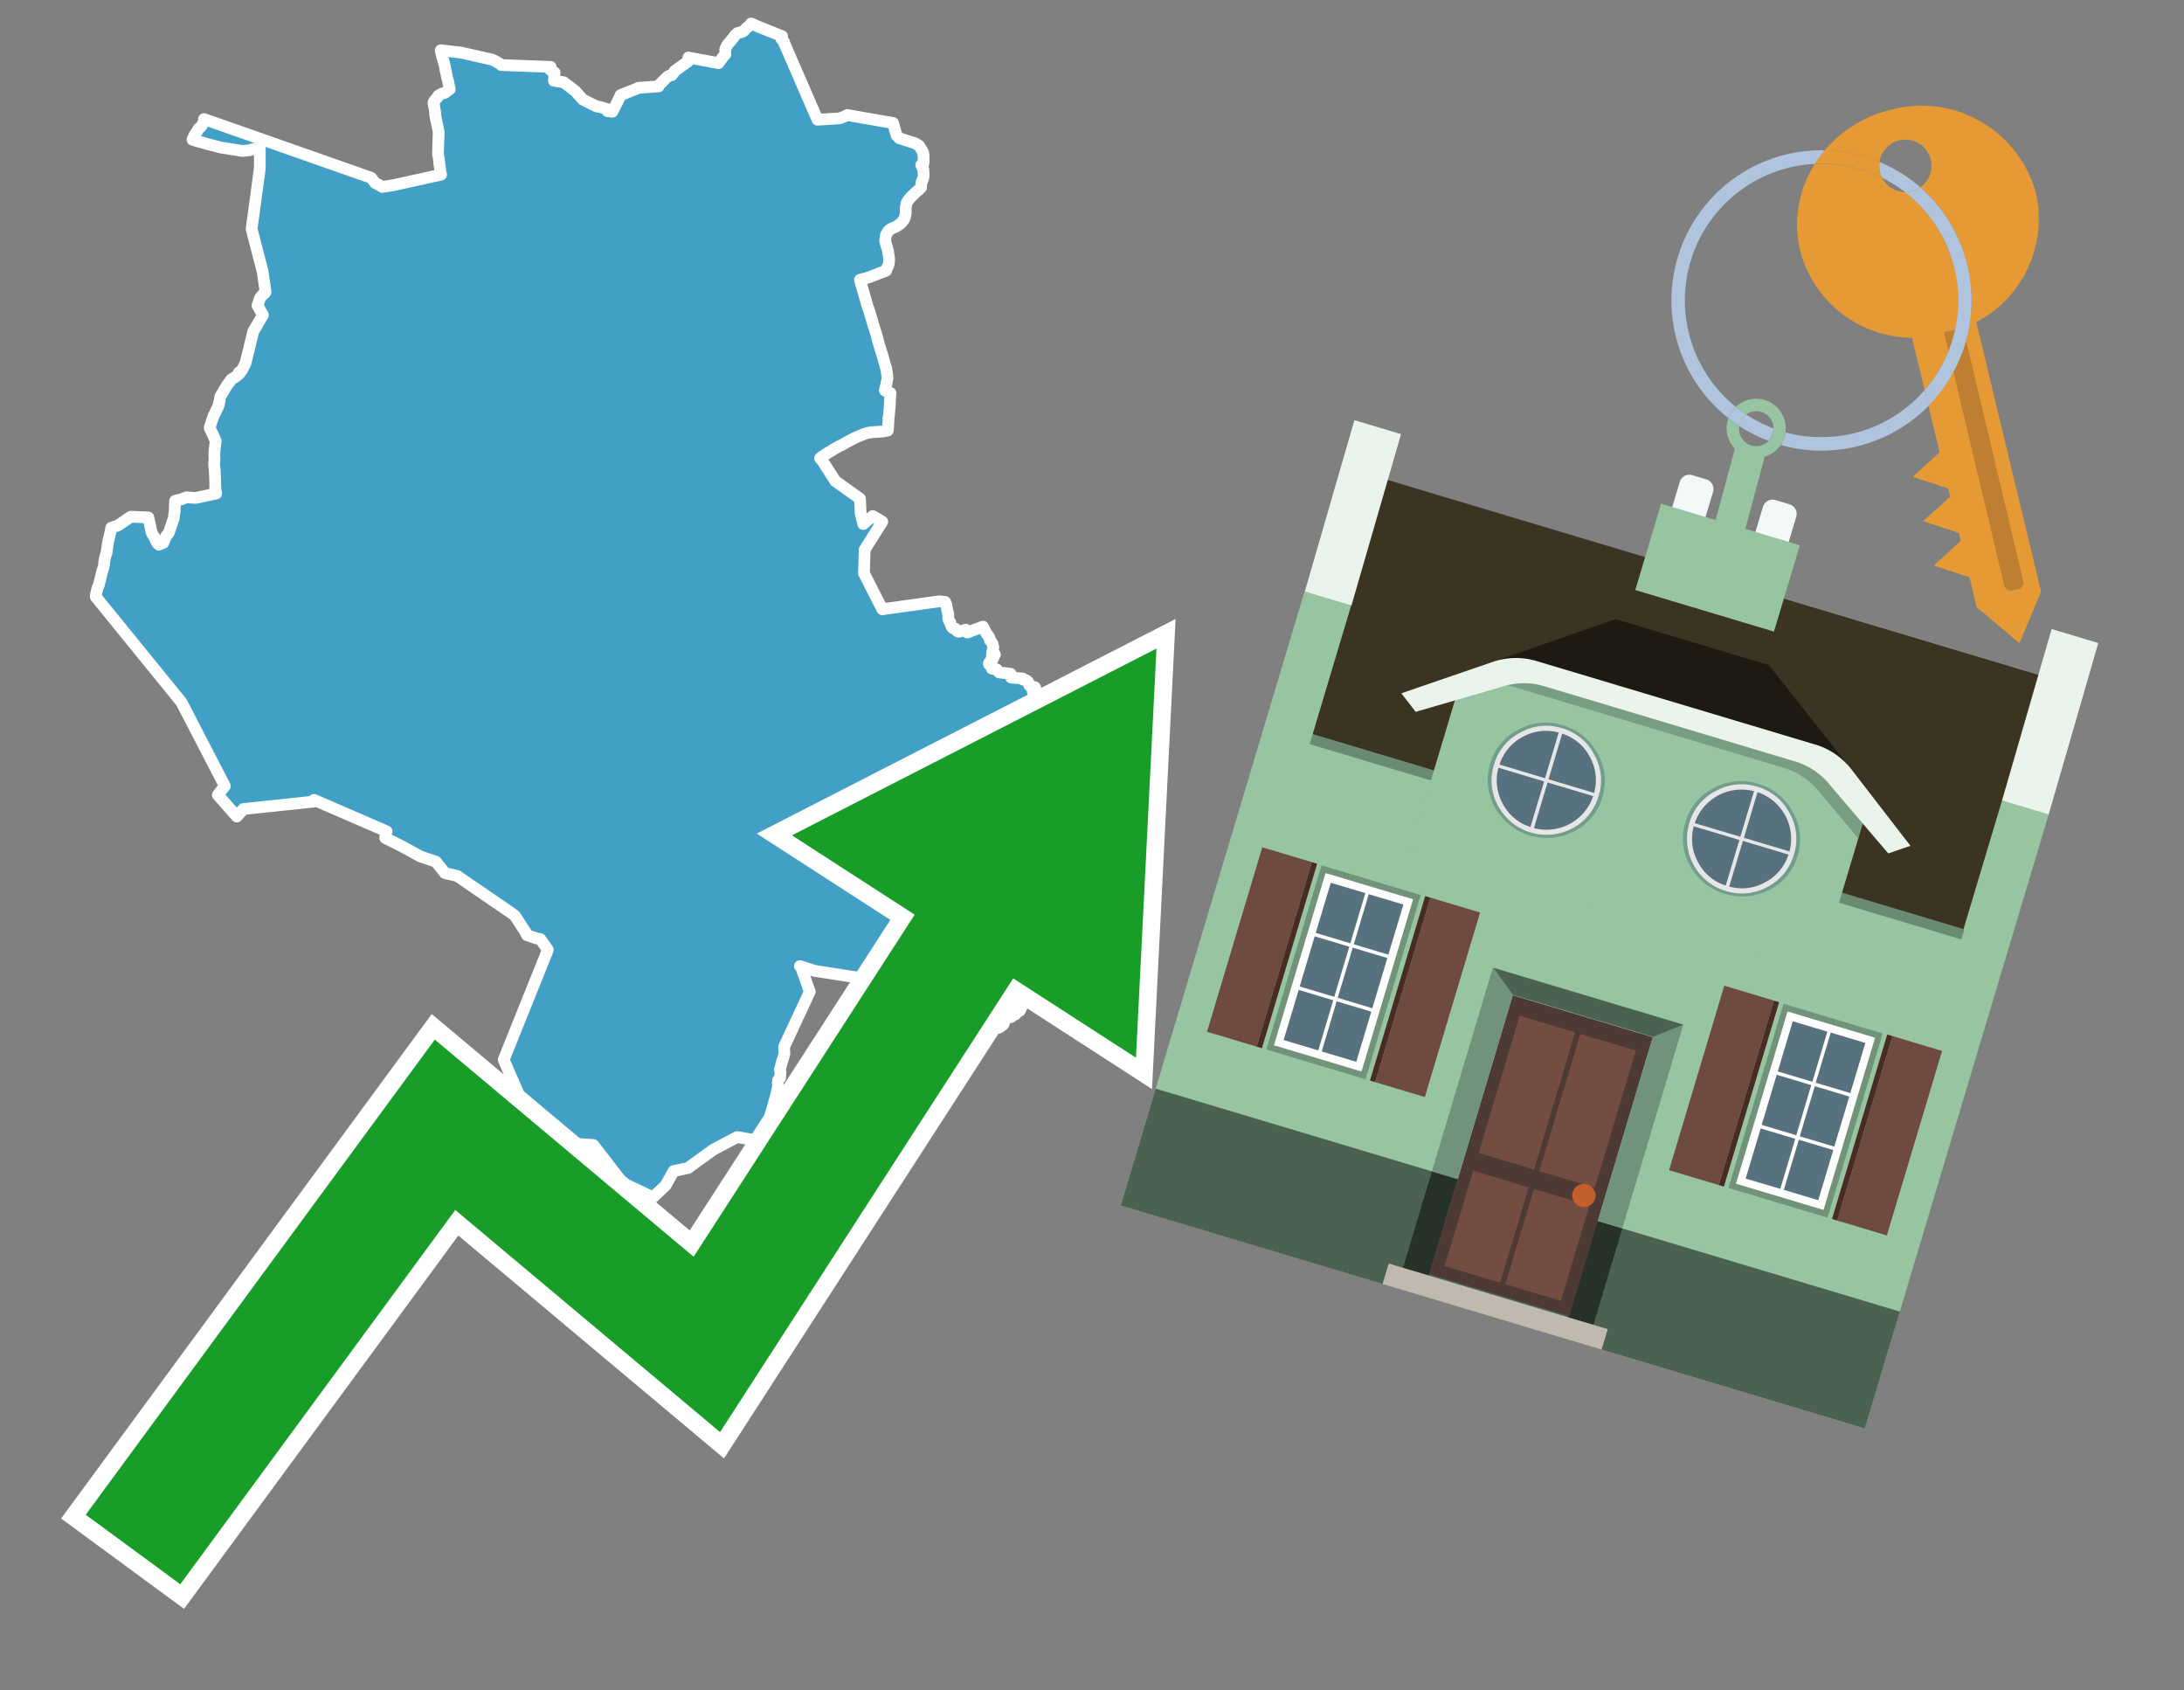 <svg id="Text" xmlns="http://www.w3.org/2000/svg" width="93.05" height="72" viewBox="0 0 93.05 72"><rect x="0" y="0" width="93.05" height="72" fill="#808080" stroke="none"/><polygon points="11.19,11.57 10.72,9.75 11.07,7.17 11.07,6.31 10.89,6.34 10.71,6.37 10.63,6.4 10.33,6.43 9.39,6.28 9.25,6.24 8.85,6.14 8.62,6.07 8.46,6.03 8.29,5.98 8.2,5.95 8.21,5.92 8.24,5.86 8.26,5.81 8.3,5.74 8.33,5.69 8.4,5.59 8.43,5.53 8.46,5.48 8.57,5.39 8.59,5.36 8.63,5.29 8.68,5.19 8.68,5.16 8.69,5.13 8.69,5.07 15.81,7.57 15.99,7.8 16.08,7.84 16.22,7.92 16.29,7.96 16.75,7.89 18.79,7.44 18.76,7.28 18.74,7.12 18.73,7.06 18.72,7 18.7,6.78 18.66,6.54 18.69,5.64 18.65,5.42 18.56,5 18.55,4.93 18.54,4.87 18.54,4.82 18.54,4.79 18.51,4.59 18.49,4.49 18.49,4.45 18.47,4.41 18.47,4.37 18.48,4.34 18.51,4.29 18.59,4.2 18.63,4.16 18.67,4.08 18.77,4.02 18.82,3.99 18.94,3.96 18.98,3.93 19.1,3.84 19.16,3.8 19.12,3.6 19.11,3.55 19.08,3.41 19.05,3.3 19.02,3.16 18.97,2.92 18.95,2.8 18.91,2.65 18.87,2.51 18.86,2.48 18.84,2.42 18.83,2.36 18.81,2.29 18.79,2.21 18.78,2.18 18.78,2.14 19.65,2.24 20.96,2.54 21.08,2.59 21.33,2.74 21.36,2.77 23.46,2.85 23.45,2.89 23.43,2.96 23.56,3.06 23.63,3.09 23.6,3.38 23.6,3.44 23.79,3.47 24.01,3.5 24.29,3.71 24.51,3.88 24.83,4.24 25.41,4.53 25.58,4.56 25.84,4.64 25.86,4.68 25.88,4.73 26.09,4.76 26.41,4.13 26.44,4.05 27.15,3.77 27.2,3.74 28.06,3.68 28.07,3.63 28.37,3.33 28.45,3.26 28.5,3.23 28.62,3.2 28.68,3.13 28.74,3.03 28.78,3 29.31,2.62 29.33,2.45 30.61,2.69 30.83,2.39 30.9,2.32 30.9,2.1 30.91,2.06 30.94,2.01 30.96,1.96 30.98,1.93 31,1.9 31.03,1.86 31.12,1.76 31.14,1.73 31.17,1.69 31.24,1.61 31.31,1.51 31.34,1.48 31.38,1.44 31.42,1.41 31.58,1.37 31.65,1.34 31.7,1.31 31.73,1.27 31.79,1.21 31.82,1.18 31.91,1.11 31.94,1.08 31.97,1.05 32,1 32.34,1.15 33.32,1.54 33.28,1.64 33.41,1.8 33.41,1.83 34.83,5.1 35.78,5.04 35.98,4.96 36.1,4.9 38.05,5.24 38.2,5.77 38.32,5.89 38.98,6.1 39.12,6.18 39.16,6.21 39.32,6.47 39.33,6.5 39.35,6.63 39.35,6.71 39.35,6.75 39.35,6.85 39.35,6.91 39.34,6.97 39.25,7.03 39.34,7.22 39.34,7.31 39.35,7.41 39.35,7.5 39.33,7.62 39.31,7.66 39.28,7.72 39.26,7.77 39.24,7.99 39.21,8.02 39.18,8.05 39.14,8.09 39.06,8.15 38.98,8.23 38.95,8.26 38.92,8.29 38.85,8.35 38.79,8.42 38.75,8.46 38.73,8.49 38.69,8.54 38.65,8.6 38.63,8.64 38.62,8.68 38.6,8.76 38.6,8.79 38.59,8.82 38.59,8.85 38.59,8.88 38.59,8.99 38.59,9.05 38.58,9.13 38.57,9.18 38.56,9.24 38.55,9.28 38.52,9.34 38.5,9.37 38.47,9.4 38.45,9.43 38.39,9.5 38.36,9.53 38.27,9.59 38.2,9.64 38.12,9.68 38.04,9.71 37.91,9.78 37.86,9.82 37.84,9.85 37.81,9.9 37.78,9.94 37.75,10 37.74,10.04 37.73,10.1 37.73,10.14 37.73,10.17 37.72,10.2 37.71,10.24 37.72,10.28 37.73,10.32 37.74,10.38 37.78,10.5 37.8,10.55 37.81,10.61 37.83,10.67 37.87,10.94 37.88,10.99 37.88,11.05 37.88,11.08 37.88,11.13 37.87,11.17 37.87,11.21 37.85,11.29 37.84,11.33 37.81,11.38 37.8,11.41 37.76,11.47 37.74,11.5 37.75,11.53 37.52,11.62 37.43,11.65 37.35,11.69 37.25,11.72 37.18,11.75 37.05,11.8 36.87,11.86 36.73,11.89 36.64,11.92 36.65,11.96 36.69,12.1 36.96,13.04 37.02,13.2 37.04,13.26 37.06,13.34 37.13,13.57 37.2,13.81 37.31,14.16 37.37,14.36 37.43,14.6 37.6,15.15 37.66,15.36 37.67,15.4 37.72,15.58 37.75,15.67 37.78,15.83 37.8,15.97 37.81,16.07 37.81,16.12 37.76,16.39 37.74,16.46 37.71,16.57 37.7,16.63 37.85,16.71 37.94,16.74 37.94,16.79 37.93,16.82 37.91,17.25 37.9,17.4 37.87,17.73 37.85,17.82 37.86,17.88 37.85,17.96 37.85,18.03 37.84,18.09 37.84,18.15 37.83,18.3 37.82,18.34 37.6,18.38 37.14,18.41 36.95,18.44 36.86,18.47 36.61,18.57 36.52,18.61 36.38,18.67 36.31,18.71 36.25,18.74 36.1,18.82 36.04,18.85 35.95,18.91 35.83,18.97 35.74,19.01 35.67,19.05 35.48,19.16 35.44,19.19 35.3,19.27 35.22,19.32 35.09,19.41 35.04,19.44 34.94,19.52 35.05,19.65 35.59,20.49 36.64,21.24 36.67,21.88 36.78,22.32 37.18,21.98 37.59,22.22 36.84,23.41 36.81,24.42 37.59,25.95 40.03,25.61 40.27,25.64 40.28,25.69 40.31,25.73 40.32,25.77 40.33,25.83 40.36,26 40.37,26.04 40.38,26.07 40.39,26.1 40.4,26.17 40.4,26.21 40.4,26.25 40.4,26.28 40.4,26.34 40.41,26.38 40.42,26.42 40.45,26.46 40.49,26.51 40.5,26.59 40.53,26.66 40.56,26.72 40.59,26.75 40.71,26.78 40.78,26.88 40.84,26.91 41.15,26.82 41.16,26.85 41.21,26.94 41.88,26.69 42.03,26.99 42.09,27.06 42.13,27.12 42.14,27.15 42.16,27.18 42.18,27.28 42.22,27.32 42.24,27.35 42.27,27.4 42.29,27.43 42.3,27.49 42.32,27.56 42.32,27.59 42.31,27.63 42.3,27.67 42.28,27.75 42.27,27.79 42.34,27.82 42.37,27.85 42.39,27.88 42.26,27.93 42.28,27.96 42.3,27.99 42.32,28.03 42.3,28.06 42.24,28.09 42.22,28.12 42.2,28.17 42.18,28.2 42.14,28.23 42.13,28.26 42.14,28.3 42.21,28.33 42.27,28.36 42.26,28.4 42.26,28.45 42.26,28.48 42.46,28.51 42.49,28.54 42.52,28.58 42.54,28.61 42.57,28.64 42.82,28.67 43.06,28.7 43.05,28.75 43.05,28.79 43.06,28.82 43.08,28.86 43.57,28.9 43.59,28.95 43.73,28.98 43.77,29.01 43.81,29.05 43.82,29.08 43.84,29.11 43.85,29.18 43.87,29.21 43.91,29.24 44.09,29.27 44.11,29.3 44.11,29.34 44.09,29.37 44.01,29.41 44,29.45 44.02,29.49 44.07,29.54 44.09,29.58 44.09,29.61 44.07,29.64 44.05,29.68 44.04,29.71 44.05,29.74 44.06,29.77 44.12,29.82 44.15,29.85 44.16,29.88 44.17,29.95 44.18,29.98 44.18,30.01 44.21,30.04 44.26,30.07 44.33,30.12 44.38,30.15 46.01,30.24 46.05,30.36 46.13,30.39 46.27,30.43 46.37,30.54 46.43,30.61 46.45,30.64 46.47,30.69 46.47,30.73 46.47,30.76 46.46,30.8 46.47,30.83 46.48,30.87 46.51,30.92 46.54,30.98 46.57,31.03 46.6,31.11 46.63,31.19 46.66,31.22 46.69,31.25 46.74,31.28 46.81,31.31 47.63,31.15 47.88,31.07 47.92,31.35 47.91,31.39 47.89,31.45 47.88,31.49 47.87,31.55 47.86,31.58 47.85,31.61 47.84,31.65 47.83,31.7 47.81,31.76 47.79,31.83 47.78,31.86 47.76,31.91 47.74,31.97 47.72,32.02 47.71,32.07 47.69,32.11 47.67,32.18 47.65,32.21 47.62,32.28 47.61,32.32 47.59,32.39 47.57,32.47 47.55,32.52 47.54,32.56 47.52,32.6 47.51,32.64 47.49,32.67 47.47,32.7 47.46,32.73 47.45,32.76 47.43,32.82 47.41,32.86 47.4,32.89 47.39,32.94 47.37,32.97 47.34,33.03 47.31,33.08 47.29,33.12 47.28,33.16 47.26,33.19 47.25,33.23 47.23,33.27 47.22,33.31 47.2,33.34 47.17,33.4 47.14,33.45 47.12,33.51 47.11,33.54 47.09,33.57 47.08,33.6 47.07,33.63 47.06,33.67 47.04,33.73 47.02,33.79 47,33.83 46.97,33.91 46.95,33.95 46.93,34.01 46.89,34.1 46.86,34.19 46.83,34.26 46.82,34.3 46.8,34.35 46.78,34.38 46.76,34.43 46.74,34.49 46.73,34.53 46.71,34.58 46.69,34.62 46.68,34.67 46.73,34.71 46.77,34.75 46.74,34.81 46.73,34.85 46.72,34.88 46.71,34.93 46.69,34.98 46.68,35.03 46.66,35.08 46.64,35.13 46.62,35.16 46.59,35.2 46.58,35.23 46.55,35.29 46.54,35.32 46.52,35.36 46.48,35.46 46.45,35.52 46.43,35.57 46.42,35.61 46.39,35.66 46.37,35.72 46.35,35.77 46.33,35.81 46.31,35.86 46.22,35.89 46.2,35.94 46.15,36.04 46.13,36.08 46.11,36.14 46.09,36.18 46.08,36.23 46.06,36.26 46.04,36.3 46.03,36.33 46.02,36.37 46,36.41 45.98,36.45 45.94,36.55 45.92,36.59 45.9,36.63 45.89,36.67 45.86,36.73 45.84,36.79 45.83,36.83 45.81,36.88 45.8,36.91 45.78,36.96 45.77,36.99 45.75,37.03 45.74,37.06 45.72,37.11 45.7,37.16 45.66,37.27 45.63,37.34 45.61,37.39 45.59,37.44 45.58,37.48 45.56,37.53 45.53,37.6 45.51,37.64 45.5,37.68 45.47,37.74 45.45,37.8 45.43,37.84 45.42,37.88 45.4,37.92 45.39,37.96 45.36,38.03 45.34,38.07 45.32,38.11 45.31,38.14 45.3,38.18 45.28,38.24 45.27,38.27 45.26,38.31 45.25,38.34 45.22,38.41 45.2,38.45 45.19,38.48 45.17,38.53 45.15,38.57 45.14,38.6 45.12,38.64 45.1,38.68 45.08,38.73 45.07,38.78 45.04,38.83 45.03,38.87 45,38.93 44.93,39.11 44.89,39.21 44.87,39.26 44.85,39.31 44.84,39.36 44.83,39.4 44.81,39.44 44.8,39.48 44.79,39.51 44.77,39.58 44.76,39.62 44.75,39.67 44.74,39.73 44.72,39.78 44.7,39.87 44.68,39.91 44.67,39.94 44.65,40.03 44.63,40.1 44.61,40.14 44.6,40.17 44.59,40.21 44.57,40.25 44.55,40.28 44.53,40.31 44.5,40.36 44.47,40.41 44.41,40.55 44.38,40.6 44.36,40.64 44.34,40.7 44.31,40.75 44.29,40.8 44.28,40.85 44.26,40.89 44.24,40.92 44.22,40.98 44.2,41.04 44.17,41.12 44.14,41.19 44.12,41.25 44.1,41.32 44.07,41.39 44.05,41.43 44.04,41.46 44.01,41.54 44.01,41.58 43.99,41.62 43.97,41.69 43.94,41.76 43.92,41.81 43.9,41.87 43.89,41.9 43.87,41.95 43.85,42.01 43.84,42.04 43.82,42.09 43.81,42.13 43.79,42.17 43.78,42.2 43.76,42.27 43.75,42.3 43.75,42.34 43.74,42.39 43.73,42.42 43.72,42.46 43.7,42.51 43.69,42.55 43.67,42.6 43.66,42.64 43.64,42.68 43.62,42.71 43.59,42.76 43.54,42.85 43.52,42.9 43.5,42.94 43.48,42.98 43.45,43.05 43.39,43.08 43.36,43.11 43.31,43.14 43.28,43.18 43.26,43.21 43.15,43.25 43.08,43.28 43.08,43.32 42.91,43.35 42.79,43.39 42.78,43.43 42.78,43.47 42.77,43.59 42.76,43.62 42.73,43.65 42.66,43.68 42.64,43.72 42.6,43.75 42.54,43.78 42.27,43.81 42.2,43.86 42.15,43.9 42.07,43.93 41.26,43.96 41.18,44.01 41.14,44.05 41.08,44.08 40.99,44.11 40.87,44.14 39.98,44.17 39.81,44.2 39.61,44.23 39.6,44.26 39.61,44.3 39.64,44.41 39.65,44.45 39.64,44.48 39.42,44.51 39.33,44.54 38.53,44.35 37.94,43.53 37.51,43.02 37.34,42.79 36.66,41.84 36.67,41.66 35.72,41.51 34.7,41.35 34.52,41.29 34.08,41.15 34.14,41.22 34.5,42.24 33.41,44.58 33.41,44.72 33.42,44.89 33.38,45.03 33.3,45.28 33.29,45.32 33.26,45.44 33.23,45.55 33.25,45.67 33.24,45.9 33.15,46.01 33.14,46.12 33.14,46.15 33.14,46.22 33.14,46.28 33.15,46.31 33.14,46.35 33.13,46.38 33.1,46.49 33.09,46.54 33.06,46.68 32.97,46.99 32.93,47.13 32.87,47.35 32.83,47.48 32.77,47.7 32.74,47.74 32.62,47.96 32.59,48.02 32.52,48.17 32.51,48.21 32.49,48.31 32.44,48.53 32.44,48.59 32.46,48.62 31.41,48.43 30.39,48.97 29.31,49.75 28.7,49.88 28.36,50.49 27.82,51 26.53,50.39 25.28,48.77 24.23,48.7 22.61,47.78 21.46,45.14 23.32,40.51 23.34,40.45 23.02,40 22.86,39.97 22.45,39.83 22.39,39.7 21.94,39.01 21.89,38.97 21.8,38.9 19.48,37.31 19.14,37.23 18.96,37.19 18.57,36.7 17.91,36.48 17.24,36.11 17.05,36.01 16.41,35.69 16.44,35.49 16.47,35.41 13.38,34.07 13.4,34.14 10.37,34.46 10.09,34.78 9.28,33.86 9.58,33.48 7.73,29.91 4.08,25.42 4.09,25.33 4.13,25.14 4.16,25.03 4.21,24.93 4.23,24.84 4.28,24.64 4.34,24.39 4.36,24.32 4.41,24.17 4.44,24 4.44,23.95 4.47,23.78 4.5,23.65 4.53,23.58 4.54,23.54 4.58,23.25 4.62,23.02 4.68,22.77 4.73,22.54 4.74,22.48 5.03,22.38 5.57,22.01 6.32,22.04 6.44,22.59 6.45,22.65 6.48,22.73 6.59,22.9 6.65,23.05 6.67,23.09 6.72,23.16 6.77,23.2 6.96,23.12 7.08,22.83 7.19,22.7 7.4,22.08 7.44,21.8 7.46,21.33 7.72,21.27 7.94,21.18 8.33,21.21 9.07,21.05 9.21,21.02 9.17,20.78 9.17,20.7 9.17,20.53 9.16,20.27 9.15,20.08 9.14,19.92 9.12,19.8 9.14,19.55 9.13,19.38 9.14,19.22 9.15,19.09 9.19,18.79 9.08,18.53 8.94,18.25 8.94,18.21 8.94,18.18 9.11,17.68 9.14,17.64 9.15,17.61 9.18,17.57 9.2,17.51 9.23,17.44 9.29,17.33 9.3,17.3 9.33,17.21 9.33,17.16 9.36,17.07 9.37,16.96 9.38,16.92 9.39,16.88 9.41,16.85 9.51,16.68 9.6,16.53 9.66,16.43 9.73,16.33 9.79,16.26 9.8,16.23 9.83,16.19 9.86,16.16 10.06,16.03 10.19,15.93 10.22,15.89 10.18,15.86 10.3,15.78 10.46,15.47 10.6,14.9 10.79,14.12 11.2,13.42 11.14,13.31 10.97,13.01 11.08,12.69 11.11,12.65 11.14,12.62 11.16,12.59 11.22,12.53 11.27,12.5 11.29,12.47 11.31,12.44 11.31,12.41 " fill="#42a0c7" stroke="#fff" stroke-linejoin="round" stroke-width="0.5"/><polygon points="49.272 27.624 33.741 35.58 38.97 38.959 29.553 53.529 18.525 44.281 3.652 64.518 7.681 67.479 19.396 51.538 30.678 60.999 43.169 41.673 48.398 45.053 49.272 27.624" fill="none" stroke="#fff" stroke-miterlimit="10" stroke-width="1.5"/><polygon points="49.272 27.624 33.741 35.58 38.97 38.959 29.553 53.529 18.525 44.281 3.652 64.518 7.681 67.479 19.396 51.538 30.678 60.999 43.169 41.673 48.398 45.053 49.272 27.624" fill="#179d28"/><path d="M80.19,7.577a1.16,1.16,0,0,1-.094-.251,1.114,1.114,0,0,1-.018-.429A6.367,6.367,0,0,0,77.743,6.4a5.269,5.269,0,0,0-.423.577c.1,0,.192-.007.288-.007A5.794,5.794,0,0,1,80.19,7.577Z" fill="#e69a35"/><path d="M77.608,6.4A6.394,6.394,0,0,0,73.64,17.81a1.26,1.26,0,0,1,.317-.48A5.821,5.821,0,0,1,77.32,6.981a5.269,5.269,0,0,1,.423-.577Z" fill="#b0c4de"/><path d="M84.2,13.72a4.962,4.962,0,0,0,2.545-5.48,5.047,5.047,0,0,0-6.179-3.566A5.322,5.322,0,0,0,77.743,6.4a6.367,6.367,0,0,1,2.335.493,1.114,1.114,0,1,1,1.736,1.084,6.392,6.392,0,0,1,.347,9.3l.479,1.985-.438.4-.716.648.92.3.6.2.082.341-.438.4-.716.648.92.3.605.2.082.341-.438.4-.716.649.92.3.605.2.307,1.274,1.821,1.534.921-2.2Z" fill="#e69a35"/><path d="M81.154,8.179a1.115,1.115,0,0,1-.964-.6,5.794,5.794,0,0,0-2.582-.6c-.1,0-.192,0-.288.007a4.783,4.783,0,0,0-.625,3.685,4.962,4.962,0,0,0,4.765,3.715L82,16.617a5.82,5.82,0,0,0-.846-8.438Z" fill="#e69a35"/><path d="M74.1,18.142a6.386,6.386,0,0,0,1.232.63.73.73,0,0,0,.224-.527h0a5.783,5.783,0,0,1-1.159-.593A.733.733,0,0,0,74.1,18.142Z" fill="#b0c4de"/><path d="M74.4,17.652q-.228-.152-.44-.322a1.26,1.26,0,0,0-.317.48c.148.117.3.228.46.332A.733.733,0,0,1,74.4,17.652Z" fill="#b0c4de"/><path d="M74.824,16.984a1.257,1.257,0,0,0-.867.346c.141.114.288.222.44.322a.731.731,0,0,1,1.159.593h0a.732.732,0,1,1-1.463,0,.7.7,0,0,1,.007-.1c-.158-.1-.312-.215-.46-.332a1.258,1.258,0,0,0,.273,1.3l-.979,3.635,1.275.341.98-3.639a1.266,1.266,0,0,0,.681-.5,1.249,1.249,0,0,0,.2-.538,1.328,1.328,0,0,0,.012-.168A1.262,1.262,0,0,0,74.824,16.984Z" fill="#97c4a1"/><path d="M85.974,25.1l-.226.053a.3.3,0,0,1-.362-.223l-2.56-10.777.81-.193L86.2,24.736A.3.3,0,0,1,85.974,25.1Z" fill="#bf7f32"/><path d="M80.1,7.326a1.16,1.16,0,0,0,.094.251,5.833,5.833,0,0,1,.964.6,1.137,1.137,0,0,0,.287-.031,1.108,1.108,0,0,0,.373-.167A6.371,6.371,0,0,0,80.078,6.9,1.114,1.114,0,0,0,80.1,7.326Z" fill="#b0c4de"/><path d="M77.608,18.618a5.836,5.836,0,0,1-1.534-.2,1.24,1.24,0,0,1-.2.537,6.4,6.4,0,0,0,6.291-1.666L82,16.617A5.807,5.807,0,0,1,77.608,18.618Z" fill="#b0c4de"/><path d="M81.814,7.981a1.108,1.108,0,0,1-.373.167,1.137,1.137,0,0,1-.287.031A5.82,5.82,0,0,1,82,16.617l.161.667a6.392,6.392,0,0,0-.347-9.3Z" fill="#b0c4de"/><polygon points="83.79 39.753 55.78 31.364 58.988 20.404 86.964 28.783 83.79 39.753 83.79 39.753" fill="#3c3422" fill-rule="evenodd"/><polygon points="81.705 53.32 87.284 34.692 85.297 34.097 83.656 39.575 55.926 31.269 57.567 25.791 55.579 25.196 47.746 51.348 79.451 60.844 81.705 53.32" fill="#97c4a1" fill-rule="evenodd"/><rect x="69.522" y="21.148" width="0.444" height="28.983" transform="translate(15.592 92.226) rotate(-73.326)" opacity="0.3"/><polygon points="87.284 34.692 85.297 34.097 87.411 26.793 89.398 27.388 87.284 34.692 87.284 34.692" fill="#eaf3ec" fill-rule="evenodd"/><polygon points="57.578 25.794 55.591 25.199 57.705 17.896 59.692 18.491 57.578 25.794 57.578 25.794" fill="#eaf3ec" fill-rule="evenodd"/><polygon points="79.451 60.844 80.943 55.865 49.238 46.369 47.747 51.348 79.451 60.844 79.451 60.844" fill="#4c6251" fill-rule="evenodd"/><path d="M71.566,20.528l-.522,1.743,1.418.425.523-1.744a.432.432,0,0,0-.289-.536l-.593-.177A.431.431,0,0,0,71.566,20.528Z" fill="#f3f9f8" fill-rule="evenodd"/><path d="M75.111,21.589l-.522,1.743,1.418.425.522-1.743a.43.43,0,0,0-.289-.536l-.593-.178A.43.43,0,0,0,75.111,21.589Z" fill="#f3f9f8" fill-rule="evenodd"/><polygon points="75.368 28.329 68.829 26.37 63.807 28.121 78.733 32.591 75.368 28.329" fill="#1e1a11"/><polygon points="78.248 32.422 64.442 28.287 62.236 28.998 60.064 36.247 77.453 41.455 79.651 34.116 78.248 32.422" fill="#97c4a1"/><path d="M77.74,32.516S65.088,28.725,65,28.7l-.938.43,11.892,3.562a3.175,3.175,0,0,1,1.532,1l1.685,2.02.327-1.09Z" fill-rule="evenodd" opacity="0.2"/><path d="M77.35,31.716,65.458,28.154a3.041,3.041,0,0,0-1.854.037l-3.9,1.339.611.79,3.626-1.054a3.045,3.045,0,0,1,1.855-.037l10.673,3.2A3.028,3.028,0,0,1,78,33.477l2.45,2.874.945-.325-2.518-3.26A3.036,3.036,0,0,0,77.35,31.716Z" fill="#eaf3ec"/><polygon points="76.683 23.223 70.773 21.453 69.671 25.132 75.581 26.902 76.683 23.223 76.683 23.223" fill="#97c4a1" fill-rule="evenodd"/><g id="Symbol_9_0_Layer2_0_MEMBER_8_MEMBER_21_MEMBER_0_FILL" data-name="Symbol 9 0 Layer2 0 MEMBER 8 MEMBER 21 MEMBER 0 FILL"><path d="M66.584,30.892a2.39,2.39,0,0,0-1.891.189,2.317,2.317,0,0,0-1.2,1.448A2.345,2.345,0,0,0,63.7,34.4a2.528,2.528,0,0,0,3.367,1.008,2.339,2.339,0,0,0,1.2-1.447,2.313,2.313,0,0,0-.208-1.87A2.394,2.394,0,0,0,66.584,30.892Z" fill="#729d8c"/></g><g id="Symbol_9_0_Layer2_0_MEMBER_8_MEMBER_21_MEMBER_1_FILL" data-name="Symbol 9 0 Layer2 0 MEMBER 8 MEMBER 21 MEMBER 1 FILL"><path d="M66.547,31.016a2.241,2.241,0,0,0-1.769.185,2.213,2.213,0,0,0-1.127,1.376,2.239,2.239,0,0,0,.185,1.768,2.341,2.341,0,0,0,3.145.942,2.234,2.234,0,0,0,1.126-1.376,2.207,2.207,0,0,0-.185-1.768A2.237,2.237,0,0,0,66.547,31.016Z" fill="#e6e6e6"/></g><g id="Symbol_9_0_Layer2_0_MEMBER_8_MEMBER_21_MEMBER_2_MEMBER_0_FILL" data-name="Symbol 9 0 Layer2 0 MEMBER 8 MEMBER 21 MEMBER 2 MEMBER 0 FILL"><path d="M65.787,33.284,63.843,32.7a2.036,2.036,0,0,0,.186,1.539,2.015,2.015,0,0,0,1.175.986Z" fill="#58717f"/></g><g id="Symbol_9_0_Layer2_0_MEMBER_8_MEMBER_21_MEMBER_2_MEMBER_1_FILL" data-name="Symbol 9 0 Layer2 0 MEMBER 8 MEMBER 21 MEMBER 2 MEMBER 1 FILL"><path d="M65.827,33.148l.582-1.944a2.01,2.01,0,0,0-1.523.178,2.037,2.037,0,0,0-1,1.183Z" fill="#58717f"/></g><g id="Symbol_9_0_Layer2_0_MEMBER_8_MEMBER_21_MEMBER_2_MEMBER_2_FILL" data-name="Symbol 9 0 Layer2 0 MEMBER 8 MEMBER 21 MEMBER 2 MEMBER 2 FILL"><path d="M67.878,33.91l-1.943-.582-.582,1.944a2.1,2.1,0,0,0,2.525-1.362Z" fill="#58717f"/></g><g id="Symbol_9_0_Layer2_0_MEMBER_8_MEMBER_21_MEMBER_2_MEMBER_3_FILL" data-name="Symbol 9 0 Layer2 0 MEMBER 8 MEMBER 21 MEMBER 2 MEMBER 3 FILL"><path d="M66.558,31.249l-.582,1.943,1.943.582a2.031,2.031,0,0,0-.186-1.539A2.009,2.009,0,0,0,66.558,31.249Z" fill="#58717f"/></g><g id="Symbol_9_0_Layer2_0_MEMBER_8_MEMBER_21_MEMBER_0_FILL-2" data-name="Symbol 9 0 Layer2 0 MEMBER 8 MEMBER 21 MEMBER 0 FILL"><path d="M74.9,33.384a2.4,2.4,0,0,0-1.891.189,2.316,2.316,0,0,0-1.2,1.448,2.341,2.341,0,0,0,.209,1.87A2.527,2.527,0,0,0,75.387,37.9a2.345,2.345,0,0,0,1.2-1.447,2.314,2.314,0,0,0-.209-1.87A2.389,2.389,0,0,0,74.9,33.384Z" fill="#729d8c"/></g><g id="Symbol_9_0_Layer2_0_MEMBER_8_MEMBER_21_MEMBER_1_FILL-2" data-name="Symbol 9 0 Layer2 0 MEMBER 8 MEMBER 21 MEMBER 1 FILL"><path d="M74.867,33.508a2.239,2.239,0,0,0-1.768.185,2.21,2.21,0,0,0-1.127,1.376,2.316,2.316,0,0,0,1.564,2.883,2.261,2.261,0,0,0,1.765-.173A2.237,2.237,0,0,0,76.428,36.4a2.209,2.209,0,0,0-.185-1.769A2.239,2.239,0,0,0,74.867,33.508Z" fill="#e6e6e6"/></g><g id="Symbol_9_0_Layer2_0_MEMBER_8_MEMBER_21_MEMBER_2_MEMBER_0_FILL-2" data-name="Symbol 9 0 Layer2 0 MEMBER 8 MEMBER 21 MEMBER 2 MEMBER 0 FILL"><path d="M74.107,35.776l-1.943-.582a2.031,2.031,0,0,0,.186,1.539,2.009,2.009,0,0,0,1.175.986Z" fill="#58717f"/></g><g id="Symbol_9_0_Layer2_0_MEMBER_8_MEMBER_21_MEMBER_2_MEMBER_1_FILL-2" data-name="Symbol 9 0 Layer2 0 MEMBER 8 MEMBER 21 MEMBER 2 MEMBER 1 FILL"><path d="M74.148,35.64,74.73,33.7a2.1,2.1,0,0,0-2.525,1.362Z" fill="#58717f"/></g><g id="Symbol_9_0_Layer2_0_MEMBER_8_MEMBER_21_MEMBER_2_MEMBER_2_FILL-2" data-name="Symbol 9 0 Layer2 0 MEMBER 8 MEMBER 21 MEMBER 2 MEMBER 2 FILL"><path d="M76.2,36.4l-1.943-.582-.582,1.944a2.015,2.015,0,0,0,1.523-.178A2.036,2.036,0,0,0,76.2,36.4Z" fill="#58717f"/></g><g id="Symbol_9_0_Layer2_0_MEMBER_8_MEMBER_21_MEMBER_2_MEMBER_3_FILL-2" data-name="Symbol 9 0 Layer2 0 MEMBER 8 MEMBER 21 MEMBER 2 MEMBER 3 FILL"><path d="M74.879,33.741,74.3,35.684l1.943.582a2.1,2.1,0,0,0-1.361-2.525Z" fill="#58717f"/></g><polygon points="51.426 43.946 53.542 44.58 55.896 36.723 53.78 36.089 51.426 43.946 51.426 43.946" fill="#6e4a3f" fill-rule="evenodd"/><polygon points="53.542 44.58 53.764 44.647 56.117 36.789 55.896 36.723 53.542 44.58 53.542 44.58" fill="#482b22" fill-rule="evenodd"/><polygon points="60.706 46.726 58.59 46.092 60.943 38.235 63.059 38.868 60.706 46.726 60.706 46.726" fill="#6e4a3f" fill-rule="evenodd"/><polygon points="58.59 46.092 58.368 46.026 60.722 38.168 60.943 38.235 58.59 46.092 58.59 46.092" fill="#482b22" fill-rule="evenodd"/><rect x="53.146" y="39.209" width="8.19" height="4.408" transform="translate(1.145 84.365) rotate(-73.326)" fill="#719379"/><polygon points="60.205 38.304 56.474 37.187 54.277 44.522 58.008 45.639 60.205 38.304 60.205 38.304" fill="#fff" fill-rule="evenodd"/><path d="M59.792,38.527l-.64,2.136-1.474-.442.639-2.135,1.475.441Zm-1.621-.485-.64,2.136-1.474-.442L56.7,37.6l1.474.442Zm-2.158,1.84,1.475.441-.64,2.136-1.474-.441.639-2.136Zm-.683,2.282,1.474.441-.639,2.136L54.69,44.3l.64-2.135Zm.981,2.621.639-2.136,1.475.442-.64,2.135-1.474-.441Zm2.158-1.84L56.994,42.5l.64-2.136,1.474.442-.639,2.136Z" fill="#58717f" fill-rule="evenodd"/><polygon points="80.39 52.621 78.274 51.988 80.628 44.13 82.743 44.764 80.39 52.621 80.39 52.621" fill="#6e4a3f" fill-rule="evenodd"/><polygon points="78.274 51.988 78.053 51.921 80.406 44.064 80.628 44.13 78.274 51.988 78.274 51.988" fill="#482b22" fill-rule="evenodd"/><polygon points="71.111 49.842 73.227 50.476 75.58 42.619 73.464 41.985 71.111 49.842 71.111 49.842" fill="#6e4a3f" fill-rule="evenodd"/><polygon points="73.227 50.476 73.448 50.542 75.802 42.685 75.58 42.619 73.227 50.476 73.227 50.476" fill="#482b22" fill-rule="evenodd"/><rect x="72.83" y="45.105" width="8.19" height="4.408" transform="translate(9.534 107.426) rotate(-73.326)" fill="#719379"/><polygon points="76.159 43.083 79.889 44.2 77.692 51.535 73.962 50.418 76.159 43.083 76.159 43.083" fill="#fff" fill-rule="evenodd"/><path d="M76.381,43.5l1.475.442-.64,2.135-1.475-.441.64-2.136ZM78,43.981l1.474.442-.64,2.136-1.474-.442L78,43.981Zm.791,2.724-.64,2.135L76.679,48.4l.64-2.136,1.474.442Zm-.684,2.282-.639,2.135L76,50.68l.64-2.135,1.474.442Zm-2.26,1.65L74.375,50.2l.639-2.135,1.475.441-.64,2.136Zm-.791-2.724.64-2.135,1.474.441-.639,2.136-1.475-.442Z" fill="#58717f" fill-rule="evenodd"/><polygon points="67.888 56.431 69.118 52.323 68.019 51.994 66.789 56.102 67.888 56.431 67.888 56.431" fill="#263128" fill-rule="evenodd"/><polygon points="60.877 54.331 62.108 50.223 61.007 49.894 59.776 54.002 60.877 54.331 60.877 54.331" fill="#263128" fill-rule="evenodd"/><g id="Symbol_9_0_Layer2_0_MEMBER_8_MEMBER_12_MEMBER_0_FILL" data-name="Symbol 9 0 Layer2 0 MEMBER 8 MEMBER 12 MEMBER 0 FILL"><path d="M70.418,44.178l-5.965-1.786L60.9,54.27l5.964,1.786Z" fill="#4e3a34"/></g><g id="Symbol_9_0_Layer2_0_MEMBER_8_MEMBER_12_MEMBER_1_MEMBER_0_FILL" data-name="Symbol 9 0 Layer2 0 MEMBER 8 MEMBER 12 MEMBER 1 MEMBER 0 FILL"><path d="M65.358,49.815l1.75-5.843-2.363-.708L63,49.107Z" fill="#744d42"/></g><g id="Symbol_9_0_Layer2_0_MEMBER_8_MEMBER_12_MEMBER_1_MEMBER_1_FILL" data-name="Symbol 9 0 Layer2 0 MEMBER 8 MEMBER 12 MEMBER 1 MEMBER 1 FILL"><path d="M67.331,44.039l-1.75,5.842,2.364.708,1.75-5.842Z" fill="#744d42"/></g><g id="Symbol_9_0_Layer2_0_MEMBER_8_MEMBER_12_MEMBER_2_MEMBER_0_FILL" data-name="Symbol 9 0 Layer2 0 MEMBER 8 MEMBER 12 MEMBER 2 MEMBER 0 FILL"><path d="M63.915,54.633l1.215-4.058-2.363-.707-1.215,4.057Z" fill="#744d42"/></g><g id="Symbol_9_0_Layer2_0_MEMBER_8_MEMBER_12_MEMBER_2_MEMBER_1_FILL" data-name="Symbol 9 0 Layer2 0 MEMBER 8 MEMBER 12 MEMBER 2 MEMBER 1 FILL"><path d="M66.5,55.407l1.215-4.057-2.363-.708L64.138,54.7Z" fill="#744d42"/></g><g id="Symbol_9_0_Layer2_0_MEMBER_8_MEMBER_13_FILL" data-name="Symbol 9 0 Layer2 0 MEMBER 8 MEMBER 13 FILL"><path d="M67.959,51.058a.439.439,0,0,0-.045-.367.487.487,0,0,0-.669-.2.445.445,0,0,0-.239.282.457.457,0,0,0,.041.378.481.481,0,0,0,.293.242.459.459,0,0,0,.377-.042A.453.453,0,0,0,67.959,51.058Z" fill="#c35e2d"/></g><g id="Symbol_9_0_Layer2_0_MEMBER_8_MEMBER_14_FILL" data-name="Symbol 9 0 Layer2 0 MEMBER 8 MEMBER 14 FILL"><path d="M64.557,42.047l-.951-.833-2.6,8.68,1.1.329Z" fill="#719379"/></g><g id="Symbol_9_0_Layer2_0_MEMBER_8_MEMBER_15_FILL" data-name="Symbol 9 0 Layer2 0 MEMBER 8 MEMBER 15 FILL"><path d="M71.718,43.643l-1.2.19L68.072,52.01l1.046.313Z" fill="#719379"/></g><g id="Symbol_9_0_Layer2_0_MEMBER_8_MEMBER_16_FILL" data-name="Symbol 9 0 Layer2 0 MEMBER 8 MEMBER 16 FILL"><path d="M63.627,41.22l.836,1.156,5.961,1.786,1.294-.519Z" fill="#4c6251"/></g><polygon points="58.905 54.69 59.166 53.819 68.498 56.614 68.237 57.485 58.905 54.69 58.905 54.69" fill="#c0b9ad" fill-rule="evenodd"/></svg>